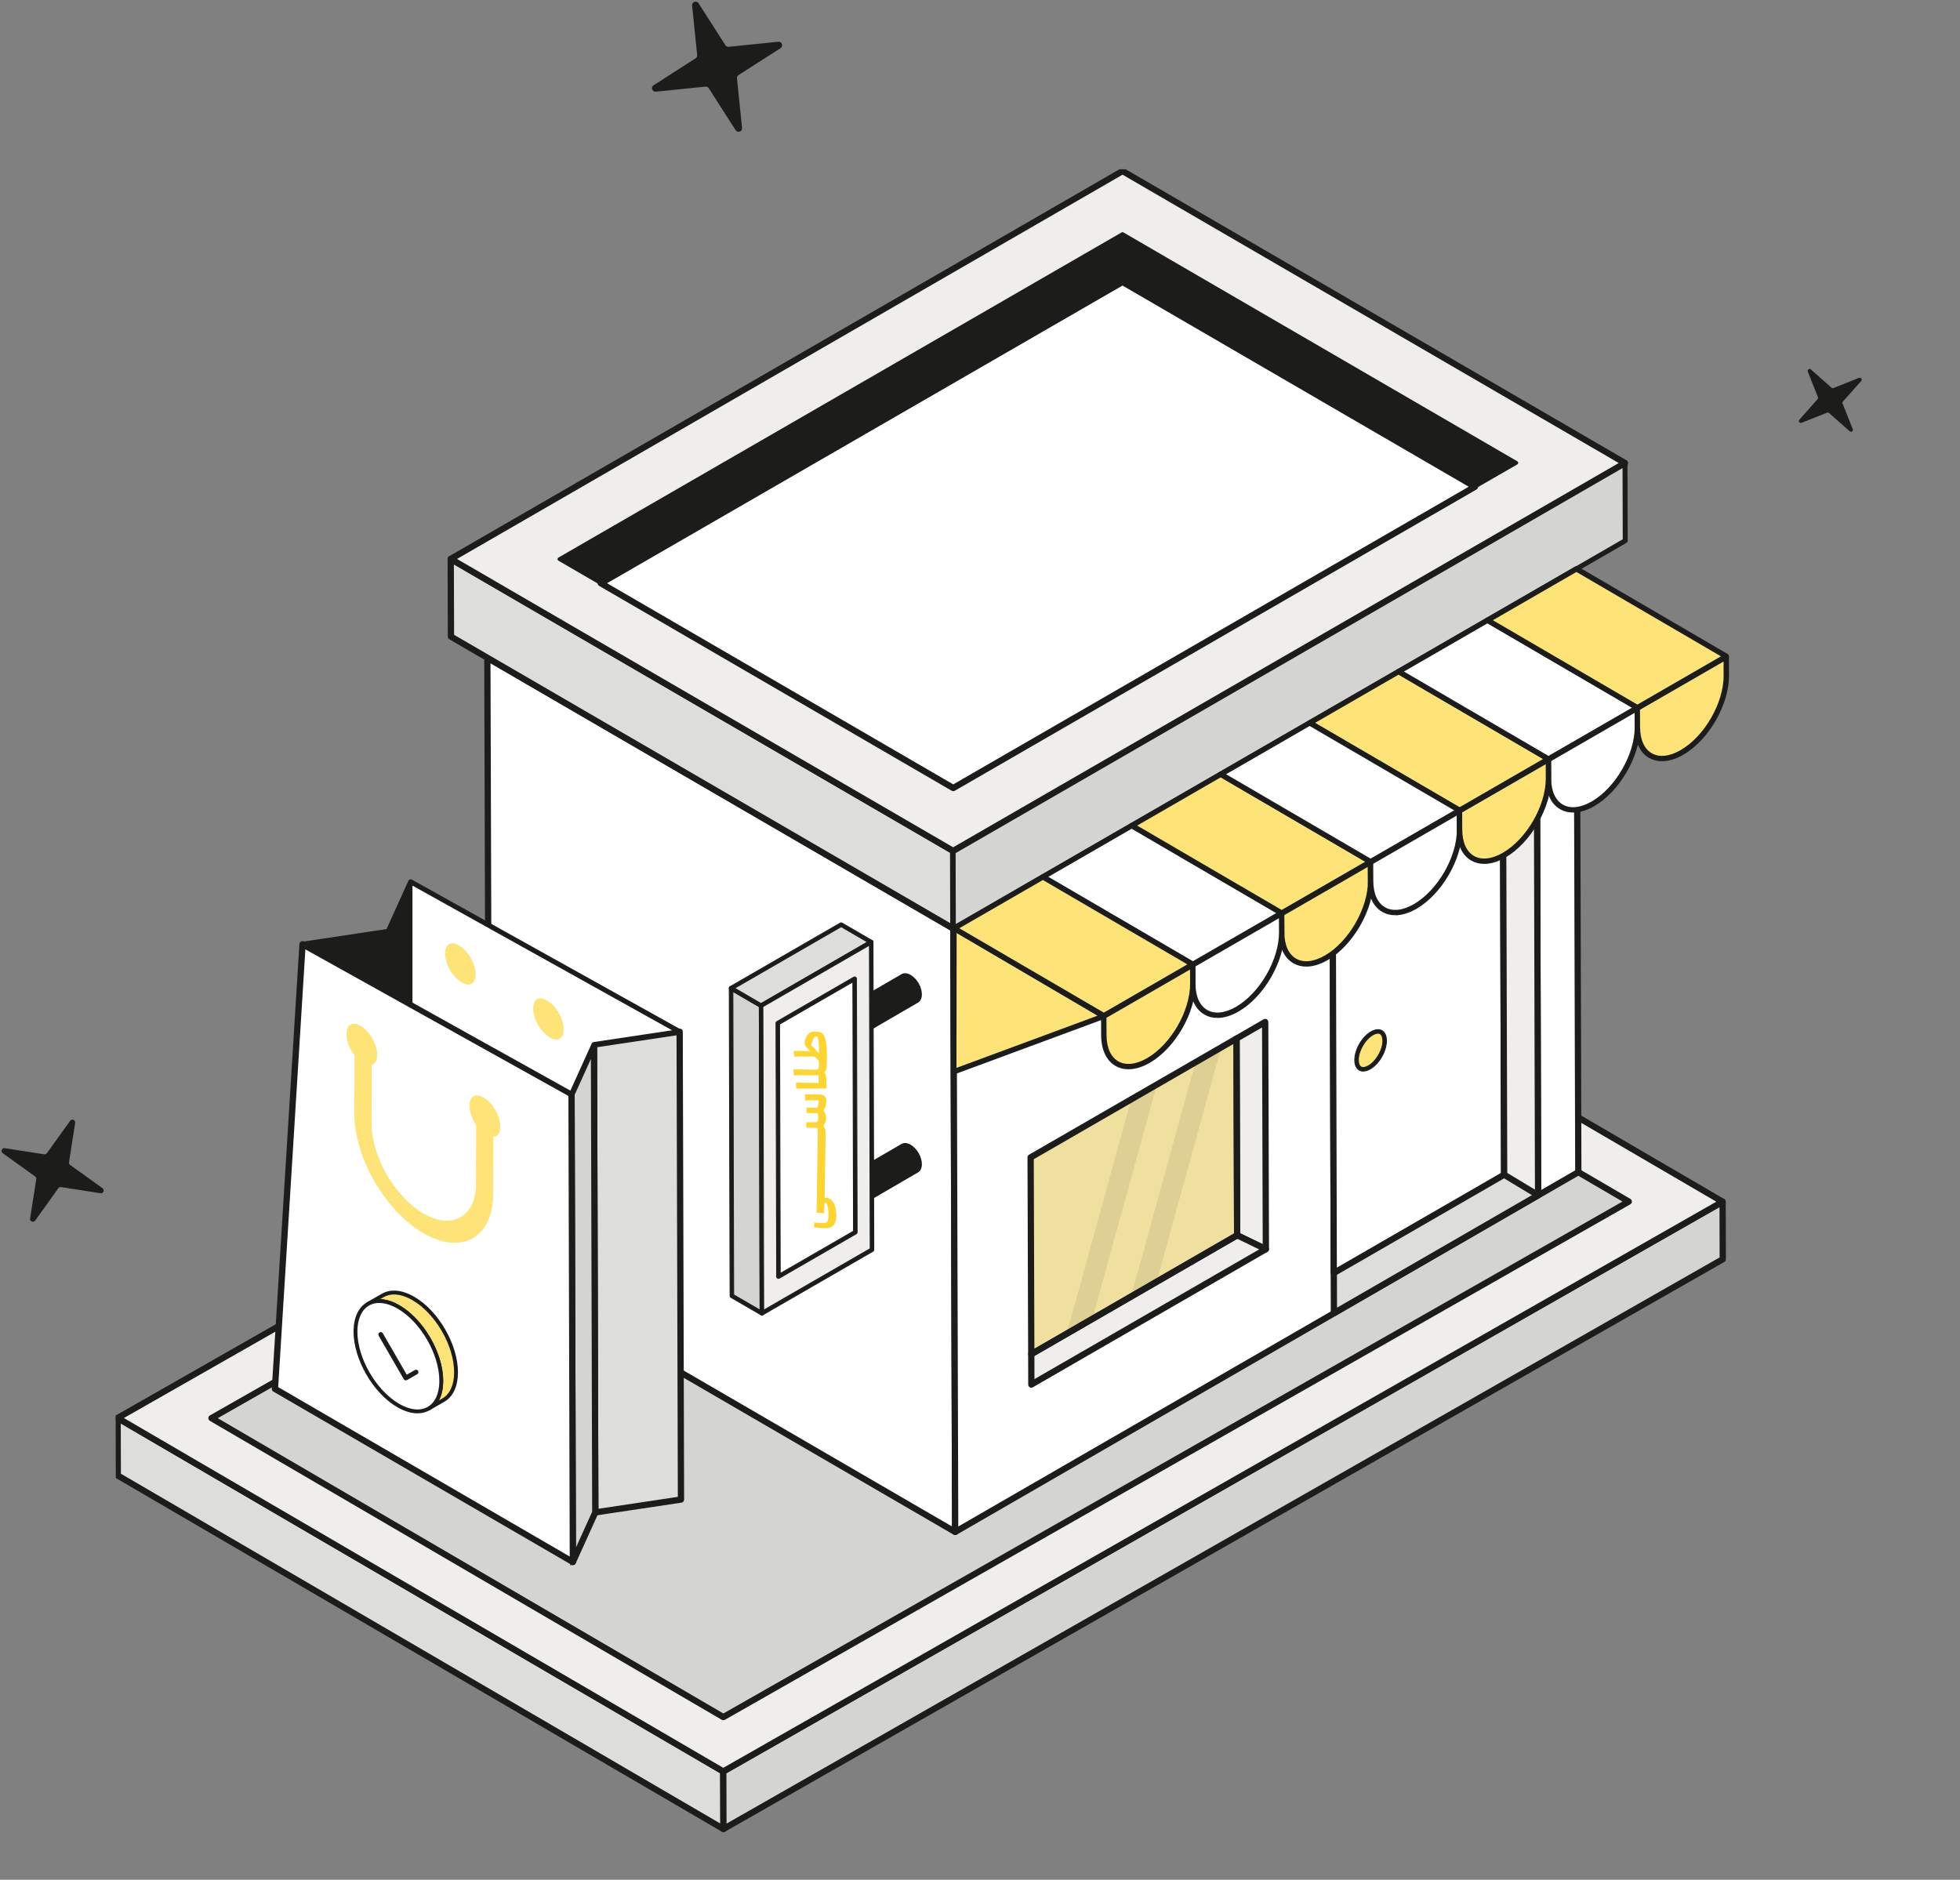 <svg width="440" height="422" viewBox="0 0 440 422" fill="none" xmlns="http://www.w3.org/2000/svg">
<rect x="0" y="0" width="440" height="422" fill="#808080" stroke="none"/>
<g clip-path="url(#clip0_8402_15773)">
<path d="M26.402 318.333L26.441 331.245L162.402 410.594L162.367 397.68L26.402 318.333Z" fill="#DDDDDB"/>
<path d="M162.402 410.996C162.331 410.996 162.261 410.977 162.199 410.941L26.237 331.594C26.115 331.522 26.036 331.391 26.036 331.247L26 318.333C26 318.189 26.077 318.055 26.201 317.981C26.328 317.909 26.481 317.909 26.606 317.981L162.568 397.327C162.69 397.399 162.769 397.531 162.769 397.675L162.805 410.589C162.805 410.732 162.728 410.866 162.604 410.941C162.541 410.977 162.472 410.996 162.402 410.996ZM26.843 331.012L161.998 409.887L161.964 397.909L26.809 319.037L26.843 331.015V331.012Z" fill="#1C1C1A" stroke="#1C1C1A" stroke-width="0.6" stroke-linejoin="round"/>
<path d="M162.367 397.679L162.403 410.593L386.745 282.693L386.707 269.779L162.367 397.679Z" fill="#D4D4D2"/>
<path d="M162.403 410.996C162.334 410.996 162.262 410.977 162.202 410.941C162.077 410.869 162.001 410.737 162.001 410.594L161.965 397.68C161.965 397.534 162.041 397.4 162.168 397.328L386.508 269.428C386.635 269.358 386.788 269.356 386.91 269.428C387.035 269.499 387.112 269.631 387.112 269.775L387.148 282.689C387.148 282.835 387.071 282.969 386.944 283.041L162.604 410.941C162.542 410.977 162.473 410.994 162.403 410.994V410.996ZM162.772 397.914L162.805 409.899L386.34 282.459L386.307 270.474L162.772 397.914Z" fill="#1C1C1A" stroke="#1C1C1A" stroke-width="0.6" stroke-linejoin="round"/>
<path d="M26.402 318.333L162.367 397.68L386.706 269.779L250.744 190.433L26.402 318.333Z" fill="#EFEEEC"/>
<path d="M162.367 398.082C162.295 398.082 162.225 398.063 162.163 398.027L26.201 318.681C26.077 318.609 26 318.475 26 318.331C26 318.188 26.079 318.053 26.204 317.982L250.543 190.084C250.67 190.012 250.821 190.014 250.948 190.084L386.91 269.43C387.034 269.502 387.111 269.636 387.111 269.78C387.111 269.923 387.032 270.058 386.907 270.129L162.568 398.03C162.505 398.066 162.436 398.082 162.367 398.082ZM27.212 318.336L162.371 397.213L385.901 269.775L250.744 190.898L27.212 318.336Z" fill="#1C1C1A" stroke="#1C1C1A" stroke-width="0.6" stroke-linejoin="round"/>
<path d="M47.473 318.362L250.727 202.638L365.636 269.751L162.382 385.475L47.473 318.362Z" fill="#D4D4D2"/>
<path d="M162.385 385.879C162.313 385.879 162.243 385.86 162.181 385.824L47.272 318.712C47.147 318.64 47.07 318.506 47.07 318.36C47.07 318.216 47.149 318.082 47.274 318.01L250.528 202.286C250.655 202.214 250.808 202.216 250.933 202.286L365.845 269.399C365.969 269.47 366.046 269.605 366.046 269.751C366.046 269.894 365.967 270.028 365.842 270.1L162.586 385.824C162.524 385.86 162.454 385.877 162.385 385.877V385.879ZM48.282 318.367L162.387 385.01L364.832 269.746L250.724 203.103L48.282 318.367Z" fill="#1C1C1A" stroke="#1C1C1A" stroke-width="0.6" stroke-linejoin="round"/>
<path d="M109.406 147.668L109.811 283.112L214.425 343.907L214.017 208.46L109.406 147.668Z" fill="white" stroke="#1C1C1A" stroke-width="0.6" stroke-linejoin="round"/>
<path d="M214.425 344.312C214.355 344.312 214.283 344.293 214.221 344.257L109.61 283.462C109.488 283.39 109.409 283.259 109.409 283.115L109.004 147.668C109.004 147.524 109.081 147.39 109.205 147.316C109.332 147.244 109.485 147.244 109.61 147.316L214.221 208.111C214.343 208.183 214.422 208.314 214.422 208.458L214.827 343.905C214.827 344.049 214.75 344.183 214.626 344.257C214.564 344.293 214.494 344.312 214.425 344.312ZM110.216 282.88L214.017 343.203L213.613 208.693L109.811 148.37L110.216 282.88Z" fill="#1C1C1A" stroke="#1C1C1A" stroke-width="0.6" stroke-linejoin="round"/>
<path d="M214.02 208.46L214.427 343.907L354.314 263.143L353.909 127.696L214.02 208.46Z" fill="white"/>
<path d="M214.424 344.312C214.355 344.312 214.285 344.295 214.223 344.259C214.099 344.187 214.022 344.053 214.022 343.909L213.617 208.463C213.617 208.319 213.694 208.185 213.818 208.111L353.706 127.346C353.832 127.275 353.983 127.275 354.11 127.346C354.235 127.418 354.311 127.552 354.311 127.696L354.719 263.143C354.719 263.287 354.642 263.421 354.517 263.495L214.628 344.259C214.566 344.295 214.496 344.314 214.427 344.314L214.424 344.312ZM214.422 208.695L214.827 343.21L353.911 262.911L353.507 128.395L214.424 208.695H214.422Z" fill="#1C1C1A" stroke="#1C1C1A" stroke-width="0.6" stroke-linejoin="round"/>
<path d="M109.406 147.668L214.017 208.46L353.907 127.696L249.293 66.901L109.406 147.668Z" fill="white"/>
<path d="M214.016 208.865C213.947 208.865 213.875 208.846 213.812 208.81L109.201 148.015C109.077 147.944 109 147.809 109 147.666C109 147.522 109.077 147.388 109.201 147.316L249.091 66.552C249.218 66.48 249.371 66.48 249.495 66.552L354.107 127.347C354.231 127.418 354.308 127.553 354.308 127.696C354.308 127.84 354.231 127.974 354.107 128.046L214.22 208.81C214.157 208.846 214.088 208.865 214.018 208.865H214.016ZM110.212 147.668L214.018 207.996L353.101 127.696L249.294 67.369L110.212 147.668Z" fill="#1C1C1A"/>
<path d="M101.188 125.481L101.235 142.917L214.026 208.461L213.975 191.027L101.188 125.481Z" fill="white"/>
<path d="M214.022 208.865C213.952 208.865 213.88 208.846 213.818 208.81L101.03 143.264C100.908 143.192 100.829 143.06 100.829 142.916L100.781 125.481C100.781 125.337 100.858 125.203 100.982 125.129C101.109 125.057 101.263 125.057 101.387 125.129L214.175 190.675C214.297 190.747 214.376 190.879 214.376 191.022L214.424 208.455C214.424 208.599 214.347 208.733 214.223 208.807C214.161 208.843 214.091 208.863 214.022 208.863V208.865ZM101.639 142.684L213.617 207.758L213.569 191.259L101.591 126.185L101.639 142.684Z" fill="#1C1C1A"/>
<path d="M101.188 125.481L101.235 142.917L214.026 208.461L213.975 191.027L101.188 125.481Z" fill="#DDDDDB"/>
<path d="M214.022 208.865C213.952 208.865 213.88 208.846 213.818 208.81L101.03 143.264C100.908 143.192 100.829 143.06 100.829 142.916L100.781 125.481C100.781 125.337 100.858 125.203 100.982 125.129C101.109 125.057 101.263 125.057 101.387 125.129L214.175 190.675C214.297 190.747 214.376 190.879 214.376 191.022L214.424 208.455C214.424 208.599 214.347 208.733 214.223 208.807C214.161 208.843 214.091 208.863 214.022 208.863V208.865ZM101.639 142.684L213.617 207.758L213.569 191.259L101.591 126.185L101.639 142.684Z" fill="#1C1C1A" stroke="#1C1C1A" stroke-width="0.6"/>
<path d="M213.973 191.027L214.023 208.46L364.843 121.385L364.795 103.95L213.973 191.027Z" fill="white"/>
<path d="M214.021 208.865C213.951 208.865 213.882 208.848 213.819 208.812C213.695 208.74 213.618 208.606 213.618 208.462L213.57 191.029C213.57 190.886 213.647 190.751 213.771 190.677L364.594 103.6C364.721 103.528 364.872 103.528 364.999 103.6C365.124 103.672 365.2 103.806 365.2 103.949L365.25 121.385C365.25 121.529 365.174 121.663 365.049 121.737L214.227 208.815C214.164 208.85 214.095 208.87 214.025 208.87L214.021 208.865ZM214.375 191.259L214.423 207.763L364.441 121.153L364.393 104.649L214.377 191.259H214.375Z" fill="#1C1C1A"/>
<path d="M213.973 191.027L214.023 208.46L364.843 121.385L364.795 103.95L213.973 191.027Z" fill="#D4D4D2"/>
<path d="M214.021 208.865C213.951 208.865 213.882 208.848 213.819 208.812C213.695 208.74 213.618 208.606 213.618 208.462L213.57 191.029C213.57 190.886 213.647 190.751 213.771 190.677L364.594 103.6C364.721 103.528 364.872 103.528 364.999 103.6C365.124 103.672 365.2 103.806 365.2 103.949L365.25 121.385C365.25 121.529 365.174 121.663 365.049 121.737L214.227 208.815C214.164 208.85 214.095 208.87 214.025 208.87L214.021 208.865ZM214.375 191.259L214.423 207.763L364.441 121.153L364.393 104.649L214.377 191.259H214.375Z" fill="#1C1C1A" stroke="#1C1C1A" stroke-width="0.3"/>
<path d="M101.188 125.481L213.975 191.027L364.798 103.95L252.008 38.406L101.188 125.481Z" fill="#EFEEEC"/>
<path d="M213.974 191.432C213.904 191.432 213.832 191.412 213.77 191.377L100.982 125.83C100.858 125.758 100.781 125.624 100.781 125.481C100.781 125.337 100.858 125.203 100.982 125.131L251.805 38.056C251.932 37.984 252.085 37.984 252.21 38.056L364.998 103.602C365.122 103.674 365.199 103.808 365.199 103.952C365.199 104.096 365.122 104.23 364.998 104.302L214.175 191.379C214.113 191.415 214.043 191.434 213.974 191.434V191.432ZM101.991 125.483L213.974 190.56L363.989 103.947L252.006 38.87L101.991 125.483Z" fill="#1C1C1A" stroke="#1C1C1A" stroke-width="0.6" stroke-linejoin="round"/>
<path d="M340.419 103.909L331.116 109.269L213.994 176.904L134.872 130.927L125.57 125.522L251.995 52.524L340.419 103.909Z" fill="#1C1C1A"/>
<path d="M213.992 177.308C213.923 177.308 213.851 177.289 213.789 177.253L125.365 125.871C125.241 125.799 125.164 125.665 125.164 125.521C125.164 125.378 125.241 125.244 125.365 125.172L251.793 52.175C251.919 52.103 252.073 52.103 252.197 52.175L340.621 103.557C340.745 103.629 340.822 103.763 340.822 103.906C340.822 104.05 340.745 104.184 340.621 104.256L331.318 109.619L214.196 177.253C214.134 177.289 214.064 177.308 213.995 177.308H213.992ZM126.374 125.524L213.99 176.439L339.61 103.909L251.994 52.991L126.374 125.524Z" fill="#1C1C1A"/>
<path d="M331.115 109.269L213.992 176.904L134.871 130.927L251.994 63.294L331.115 109.269Z" fill="white"/>
<path d="M213.995 177.309C213.925 177.309 213.853 177.289 213.791 177.254L134.67 131.277C134.545 131.205 134.469 131.071 134.469 130.927C134.469 130.783 134.545 130.649 134.67 130.577L251.795 62.945C251.922 62.873 252.075 62.873 252.2 62.945L331.321 108.922C331.446 108.994 331.522 109.128 331.522 109.271C331.522 109.415 331.446 109.549 331.321 109.621L214.198 177.256C214.136 177.292 214.067 177.311 213.997 177.311L213.995 177.309ZM135.678 130.929L213.995 176.437L272.152 142.852L330.31 109.267L251.996 63.759L135.678 130.929Z" fill="#1C1C1A" stroke="#1C1C1A" stroke-width="0.6" stroke-linejoin="round"/>
<path d="M345.285 268.311L299.447 294.783L299.419 285.788L299.189 202.832L299.172 199.12L345.027 172.65L345.285 268.311Z" fill="#DDDDDB"/>
<path d="M299.447 295.188C299.378 295.188 299.308 295.171 299.246 295.135C299.122 295.063 299.045 294.932 299.045 294.786L298.77 199.122C298.77 198.978 298.846 198.844 298.971 198.77L344.823 172.3C344.95 172.229 345.101 172.229 345.228 172.3C345.352 172.372 345.429 172.504 345.429 172.65L345.688 268.314C345.688 268.457 345.611 268.591 345.486 268.666L299.648 295.138C299.586 295.174 299.517 295.193 299.447 295.193V295.188ZM299.579 199.352L299.591 202.83L299.85 294.084L344.88 268.079L344.624 173.347L299.579 199.352Z" fill="#1C1C1A" stroke="#1C1C1A" stroke-width="0.6" stroke-linejoin="round"/>
<path d="M337.663 263.715L299.417 285.788L299.188 202.832L337.419 180.76L337.663 263.715Z" fill="white"/>
<path d="M299.417 286.19C299.348 286.19 299.279 286.173 299.216 286.135C299.092 286.063 299.015 285.932 299.015 285.785L298.785 202.83C298.785 202.686 298.862 202.552 298.986 202.478L337.218 180.405C337.345 180.334 337.496 180.334 337.622 180.405C337.747 180.477 337.824 180.611 337.824 180.755L338.068 263.711C338.068 263.854 337.991 263.989 337.867 264.063L299.621 286.135C299.559 286.171 299.489 286.19 299.42 286.19H299.417ZM299.59 203.065L299.817 285.089L337.258 263.483L337.017 181.459L299.59 203.065Z" fill="#1C1C1A" stroke="#1C1C1A" stroke-width="0.6" stroke-linejoin="round"/>
<path d="M247.777 228.142L214.113 240.596L214.152 208.383L247.777 228.142Z" fill="#FDE378"/>
<path d="M214.109 241.001C214.028 241.001 213.947 240.977 213.879 240.929C213.772 240.853 213.707 240.73 213.707 240.599L213.748 208.386C213.748 208.242 213.824 208.108 213.951 208.036C214.076 207.964 214.232 207.964 214.356 208.036L247.979 227.795C248.114 227.874 248.19 228.023 248.176 228.178C248.161 228.334 248.061 228.468 247.915 228.521L214.251 240.975C214.205 240.992 214.157 241.001 214.109 241.001ZM214.555 209.09L214.517 240.017L246.839 228.059L214.557 209.09H214.555Z" fill="#1C1C1A" stroke="#1C1C1A" stroke-width="0.4"/>
<path d="M345.024 172.65L337.418 180.76L337.662 263.715L345.283 268.311L345.024 172.65Z" fill="#EFEEEC"/>
<path d="M345.286 268.716C345.214 268.716 345.139 268.697 345.077 268.659L337.456 264.06C337.334 263.989 337.26 263.857 337.26 263.716L337.016 180.76C337.016 180.657 337.054 180.559 337.123 180.482L344.73 172.373C344.847 172.253 345.02 172.215 345.173 172.274C345.326 172.334 345.429 172.483 345.429 172.648L345.688 268.312C345.688 268.458 345.611 268.592 345.482 268.664C345.42 268.7 345.35 268.716 345.283 268.716H345.286ZM338.069 263.488L344.881 267.598L344.627 173.668L337.825 180.92L338.069 263.488Z" fill="#1C1C1A" stroke="#1C1C1A" stroke-width="0.6" stroke-linejoin="round"/>
<path d="M294.008 162.28L327.655 181.924L347.62 170.397L313.975 150.753L294.008 162.28Z" fill="#FDE378"/>
<path d="M327.655 182.326C327.583 182.326 327.514 182.307 327.452 182.271L293.807 162.629C293.682 162.558 293.605 162.424 293.605 162.28C293.605 162.136 293.682 162.002 293.807 161.93L313.771 150.403C313.898 150.331 314.052 150.331 314.176 150.403L347.821 170.044C347.946 170.116 348.022 170.25 348.022 170.394C348.022 170.538 347.946 170.672 347.821 170.744L327.856 182.271C327.794 182.307 327.725 182.326 327.655 182.326ZM294.813 162.282L327.655 181.457L346.813 170.394L313.97 151.22L304.391 156.751L294.813 162.282Z" fill="#1C1C1A" stroke="#1C1C1A" stroke-width="0.4"/>
<path d="M234.121 196.856L267.766 216.5L287.724 204.978L254.079 185.334L234.121 196.856Z" fill="white"/>
<path d="M267.765 216.903C267.693 216.903 267.623 216.884 267.561 216.848L233.916 197.206C233.791 197.134 233.715 197 233.715 196.857C233.715 196.713 233.791 196.579 233.916 196.507L253.874 184.985C254.001 184.913 254.154 184.913 254.278 184.985L287.923 204.626C288.048 204.698 288.124 204.832 288.124 204.976C288.124 205.119 288.048 205.253 287.923 205.325L267.966 216.848C267.903 216.884 267.834 216.903 267.765 216.903ZM234.922 196.859L267.765 216.033L286.917 204.976L254.075 185.801L234.922 196.859Z" fill="#1C1C1A" stroke="#1C1C1A" stroke-width="0.4"/>
<path d="M214.152 208.384L247.8 228.027L267.764 216.5L234.119 196.856L214.152 208.384Z" fill="#FDE378"/>
<path d="M247.8 228.43C247.728 228.43 247.658 228.411 247.596 228.375L213.951 208.733C213.827 208.662 213.75 208.528 213.75 208.384C213.75 208.24 213.827 208.106 213.951 208.034L233.916 196.507C234.043 196.435 234.196 196.435 234.321 196.507L267.966 216.148C268.09 216.22 268.167 216.354 268.167 216.498C268.167 216.642 268.09 216.776 267.966 216.848L248.001 228.375C247.939 228.411 247.869 228.43 247.8 228.43ZM214.957 208.386L247.8 227.561L266.957 216.498L234.115 197.324L214.957 208.386Z" fill="#1C1C1A" stroke="#1C1C1A" stroke-width="0.4"/>
<path d="M254.078 185.334L287.723 204.978L307.688 193.451L274.043 173.807L254.078 185.334Z" fill="#FDE378"/>
<path d="M287.726 205.38C287.654 205.38 287.584 205.361 287.522 205.325L253.877 185.684C253.752 185.612 253.676 185.478 253.676 185.334C253.676 185.19 253.752 185.056 253.877 184.984L273.842 173.457C273.969 173.385 274.122 173.385 274.246 173.457L307.891 193.099C308.016 193.17 308.093 193.305 308.093 193.448C308.093 193.592 308.016 193.726 307.891 193.798L287.927 205.325C287.864 205.361 287.795 205.38 287.726 205.38ZM254.885 185.336L287.728 204.511L306.886 193.448L274.043 174.274L254.885 185.336Z" fill="#1C1C1A" stroke="#1C1C1A" stroke-width="0.4"/>
<path d="M274.043 173.807L307.688 193.451L327.655 181.924L294.008 162.28L274.043 173.807Z" fill="white"/>
<path d="M307.686 193.853C307.615 193.853 307.545 193.834 307.483 193.798L273.838 174.157C273.713 174.085 273.637 173.951 273.637 173.807C273.637 173.663 273.713 173.529 273.838 173.457L293.805 161.93C293.932 161.859 294.085 161.859 294.21 161.93L327.855 181.572C327.979 181.644 328.056 181.778 328.056 181.921C328.056 182.065 327.979 182.199 327.855 182.271L307.888 193.798C307.825 193.834 307.756 193.853 307.686 193.853ZM274.846 173.81L307.689 192.984L326.849 181.921L294.006 162.747L274.846 173.81Z" fill="#1C1C1A" stroke="#1C1C1A" stroke-width="0.4"/>
<path d="M313.977 150.753L347.622 170.397L367.579 158.874L333.934 139.23L313.977 150.753Z" fill="white"/>
<path d="M347.62 170.799C347.548 170.799 347.479 170.78 347.416 170.744L313.772 151.103C313.647 151.031 313.57 150.897 313.57 150.753C313.57 150.609 313.647 150.475 313.772 150.403L333.729 138.881C333.856 138.809 334.009 138.809 334.134 138.881L367.779 158.522C367.903 158.594 367.98 158.728 367.98 158.872C367.98 159.016 367.903 159.15 367.779 159.222L347.821 170.744C347.759 170.78 347.689 170.799 347.62 170.799ZM314.777 150.755L347.62 169.93L366.773 158.872L333.93 139.698L314.777 150.755Z" fill="#1C1C1A" stroke="#1C1C1A" stroke-width="0.4"/>
<path d="M333.934 139.231L367.579 158.875L387.543 147.347L353.898 127.704L333.934 139.231Z" fill="#FDE378"/>
<path d="M367.577 159.277C367.505 159.277 367.436 159.257 367.373 159.222L333.729 139.58C333.604 139.508 333.527 139.374 333.527 139.231C333.527 139.087 333.604 138.953 333.729 138.881L353.693 127.354C353.82 127.282 353.973 127.282 354.098 127.354L387.743 146.995C387.867 147.067 387.944 147.201 387.944 147.345C387.944 147.488 387.867 147.623 387.743 147.694L367.778 159.222C367.716 159.257 367.646 159.277 367.577 159.277ZM334.737 139.233L367.579 158.407L386.737 147.345L353.894 128.17L334.737 139.233Z" fill="#1C1C1A" stroke="#1C1C1A" stroke-width="0.4"/>
<path d="M307.666 193.566L307.688 197.784C307.707 204.121 303.252 211.835 297.737 215.018C292.221 218.201 287.74 215.648 287.721 209.311L287.699 205.093L307.664 193.566H307.666Z" fill="#FDE378"/>
<path d="M293.256 216.797C292.233 216.797 291.287 216.558 290.449 216.076C288.439 214.919 287.328 212.517 287.318 209.313L287.297 205.095C287.297 204.951 287.374 204.815 287.498 204.743L307.465 193.216C307.592 193.144 307.745 193.144 307.868 193.216C307.994 193.288 308.071 193.42 308.071 193.563L308.093 197.781C308.112 204.235 303.559 212.125 297.94 215.367C296.297 216.316 294.702 216.795 293.258 216.795L293.256 216.797ZM288.106 205.325L288.128 209.31C288.135 212.216 289.105 214.369 290.853 215.377C292.616 216.39 294.987 216.141 297.535 214.67C302.929 211.557 307.302 203.982 307.286 197.788L307.269 194.265L288.109 205.328L288.106 205.325Z" fill="#1C1C1A" stroke="#1C1C1A" stroke-width="0.4"/>
<path d="M287.7 205.093L287.721 209.31C287.74 215.648 283.286 223.362 277.77 226.545C272.264 229.725 267.781 227.17 267.764 220.833L267.742 216.615L287.7 205.093Z" fill="white"/>
<path d="M273.301 228.322C272.278 228.322 271.332 228.083 270.494 227.601C268.482 226.444 267.371 224.042 267.361 220.835L267.34 216.618C267.34 216.472 267.416 216.338 267.541 216.266L287.499 204.743C287.625 204.671 287.779 204.671 287.901 204.743C288.028 204.815 288.104 204.947 288.104 205.091L288.126 209.308C288.143 215.763 283.59 223.652 277.974 226.895C276.333 227.841 274.743 228.32 273.299 228.32L273.301 228.322ZM268.152 216.848L268.171 220.833C268.18 223.738 269.148 225.894 270.899 226.902C272.662 227.915 275.028 227.666 277.571 226.198C282.965 223.084 287.338 215.511 287.321 209.315L287.302 205.792L268.152 216.85V216.848Z" fill="#1C1C1A" stroke="#1C1C1A" stroke-width="0.4"/>
<path d="M267.744 216.616L267.766 220.833C267.785 227.17 263.323 234.89 257.815 238.068C252.299 241.253 247.818 238.698 247.799 232.36L247.777 228.143L267.742 216.616H267.744Z" fill="#FDE378"/>
<path d="M253.334 239.847C252.313 239.847 251.365 239.607 250.527 239.126C248.515 237.969 247.406 235.567 247.397 232.363L247.375 228.145C247.375 228.001 247.452 227.865 247.576 227.793L267.543 216.266C267.67 216.194 267.824 216.194 267.946 216.266C268.073 216.338 268.149 216.469 268.149 216.613L268.171 220.831C268.19 227.285 263.637 235.174 258.021 238.417C256.375 239.366 254.783 239.845 253.336 239.845L253.334 239.847ZM248.185 228.375L248.206 232.36C248.213 235.265 249.183 237.418 250.932 238.427C252.694 239.442 255.068 239.191 257.616 237.72C263.01 234.607 267.383 227.031 267.364 220.835L267.347 217.312L248.187 228.375H248.185Z" fill="#1C1C1A" stroke="#1C1C1A" stroke-width="0.4"/>
<path d="M327.635 182.039L327.657 186.256C327.676 192.593 323.221 200.308 317.705 203.491C312.19 206.674 307.709 204.12 307.69 197.783L307.668 193.566L327.633 182.039H327.635Z" fill="white"/>
<path d="M313.223 205.27C312.2 205.27 311.254 205.031 310.416 204.549C308.404 203.393 307.293 200.99 307.283 197.786L307.262 193.568C307.262 193.422 307.338 193.288 307.463 193.216L327.428 181.689C327.555 181.617 327.708 181.617 327.83 181.689C327.957 181.761 328.034 181.893 328.034 182.036L328.055 186.254C328.072 192.709 323.519 200.598 317.903 203.84C316.257 204.789 314.665 205.268 313.22 205.268L313.223 205.27ZM308.074 193.798L308.093 197.784C308.1 200.689 309.07 202.844 310.821 203.85C312.583 204.866 314.957 204.614 317.503 203.144C322.896 200.03 327.27 192.457 327.253 186.261L327.234 182.738L308.076 193.801L308.074 193.798Z" fill="#1C1C1A" stroke="#1C1C1A" stroke-width="0.4"/>
<path d="M367.557 158.989L367.579 163.207C367.598 169.544 363.143 177.258 357.627 180.441C352.121 183.622 347.631 181.071 347.611 174.734L347.59 170.516L367.555 158.989H367.557Z" fill="white"/>
<path d="M353.151 182.218C352.128 182.218 351.18 181.979 350.339 181.495C348.33 180.338 347.219 177.936 347.209 174.734L347.188 170.516C347.188 170.37 347.264 170.236 347.389 170.164L367.353 158.637C367.48 158.565 367.634 158.565 367.756 158.637C367.883 158.709 367.959 158.84 367.959 158.984L367.981 163.202C367.998 169.656 363.445 177.545 357.828 180.788C356.186 181.737 354.593 182.216 353.149 182.216L353.151 182.218ZM347.997 170.748L348.016 174.734C348.023 177.636 348.993 179.79 350.744 180.798C352.504 181.813 354.88 181.564 357.426 180.094C362.82 176.98 367.193 169.407 367.176 163.211L367.157 159.688L347.999 170.751L347.997 170.748Z" fill="#1C1C1A" stroke="#1C1C1A" stroke-width="0.4"/>
<path d="M347.594 170.517L347.616 174.734C347.635 181.071 343.18 188.786 337.674 191.964C332.158 195.147 327.677 192.594 327.658 186.257L327.637 182.039L347.594 170.517Z" fill="#FDE378"/>
<path d="M333.189 193.743C332.169 193.743 331.221 193.504 330.382 193.022C328.37 191.865 327.262 189.463 327.252 186.259L327.23 182.041C327.23 181.897 327.307 181.761 327.432 181.689L347.389 170.167C347.516 170.095 347.669 170.095 347.792 170.167C347.918 170.239 347.995 170.37 347.995 170.514L348.017 174.732C348.033 181.186 343.483 189.073 337.874 192.313C336.228 193.262 334.636 193.741 333.189 193.741V193.743ZM328.04 182.271L328.062 186.256C328.069 189.161 329.039 191.315 330.787 192.323C332.552 193.338 334.923 193.087 337.471 191.616C342.86 188.505 347.229 180.935 347.212 174.736L347.195 171.213L328.042 182.271H328.04Z" fill="#1C1C1A" stroke="#1C1C1A" stroke-width="0.4"/>
<path d="M387.522 147.462L387.543 151.68C387.56 158.017 383.108 165.731 377.592 168.914C372.076 172.099 367.595 169.544 367.576 163.207L367.555 158.989L387.519 147.462H387.522Z" fill="#FDE378"/>
<path d="M373.107 170.694C372.087 170.694 371.138 170.454 370.3 169.973C368.288 168.816 367.18 166.414 367.17 163.209L367.148 158.992C367.148 158.848 367.225 158.711 367.35 158.64L387.317 147.112C387.444 147.041 387.597 147.041 387.719 147.112C387.846 147.184 387.923 147.316 387.923 147.46L387.944 151.677C387.963 158.132 383.41 166.021 377.794 169.264C376.149 170.212 374.556 170.691 373.11 170.691L373.107 170.694ZM367.958 159.222L367.979 163.207C367.987 166.112 368.957 168.265 370.705 169.273C372.47 170.289 374.841 170.037 377.389 168.567C382.783 165.453 387.156 157.878 387.137 151.685L387.12 148.161L367.96 159.224L367.958 159.222Z" fill="#1C1C1A" stroke="#1C1C1A" stroke-width="0.4"/>
<path d="M309.827 237.05C310.48 235.917 310.842 234.712 310.842 233.661C310.842 232.715 310.555 232.027 310.033 231.723C309.518 231.424 308.79 231.515 307.982 231.977C307.072 232.499 306.21 233.414 305.552 234.552C304.893 235.692 304.529 236.903 304.531 237.962C304.531 238.896 304.816 239.579 305.336 239.878C305.853 240.177 306.584 240.089 307.391 239.627C308.306 239.102 309.17 238.187 309.827 237.047V237.05Z" fill="#FDE378"/>
<path d="M306.026 240.457C305.7 240.457 305.398 240.381 305.137 240.23C304.488 239.854 304.129 239.049 304.129 237.964C304.129 236.879 304.51 235.552 305.204 234.35C305.894 233.152 306.811 232.185 307.784 231.627C308.72 231.09 309.592 231.002 310.236 231.375C310.89 231.754 311.247 232.566 311.247 233.663C311.247 234.76 310.866 236.06 310.176 237.253C309.487 238.45 308.567 239.42 307.592 239.978C307.036 240.297 306.505 240.457 306.026 240.457ZM309.348 231.955C309.015 231.955 308.612 232.082 308.184 232.326C307.336 232.815 306.524 233.675 305.904 234.752C305.278 235.833 304.936 236.973 304.936 237.962C304.936 238.735 305.156 239.308 305.54 239.53C305.923 239.753 306.521 239.66 307.192 239.277C308.045 238.786 308.857 237.923 309.477 236.848C310.097 235.775 310.44 234.642 310.44 233.66C310.44 232.875 310.217 232.297 309.831 232.072C309.695 231.993 309.534 231.955 309.348 231.955Z" fill="#1C1C1A" stroke="#1C1C1A" stroke-width="0.2"/>
<path d="M284.172 280.425L231.52 310.82L231.506 304.009L231.367 259.835L277.588 233.15L284.019 229.44L284.172 280.425Z" fill="#DDDDDB"/>
<path d="M231.522 311.225C231.453 311.225 231.383 311.206 231.321 311.17C231.196 311.098 231.12 310.966 231.12 310.82L230.969 259.836C230.969 259.692 231.045 259.558 231.17 259.484L283.819 229.089C283.946 229.017 284.097 229.017 284.224 229.089C284.349 229.16 284.425 229.295 284.425 229.438L284.578 280.423C284.578 280.567 284.502 280.701 284.377 280.775L231.726 311.17C231.663 311.206 231.594 311.225 231.524 311.225H231.522ZM231.773 260.068L231.924 310.123L283.769 280.193L283.618 230.138L231.773 260.068Z" fill="#1C1C1A"/>
<g opacity="0.59">
<path d="M277.733 277.307L259.675 287.74L253.893 291.083L245.235 296.074L239.454 299.418L231.507 304.004L231.363 259.831L253.941 246.797L259.722 243.47L268.364 238.479L274.145 235.136L277.587 233.15L277.733 277.307Z" fill="#FDE378"/>
<path d="M231.509 304.409C231.44 304.409 231.37 304.392 231.308 304.356C231.184 304.284 231.107 304.152 231.107 304.006L230.961 259.833C230.961 259.689 231.038 259.555 231.162 259.481L277.386 232.8C277.513 232.729 277.663 232.729 277.79 232.8C277.915 232.872 277.992 233.004 277.992 233.15L278.138 277.307C278.138 277.45 278.061 277.585 277.936 277.659L231.713 304.356C231.651 304.392 231.581 304.411 231.512 304.411L231.509 304.409ZM231.766 260.065L231.912 303.307L277.331 277.074L277.184 233.849L231.766 260.065Z" fill="#FDE378"/>
</g>
<path d="M284.174 280.425L277.726 277.309L277.59 233.15L284.02 229.44L284.174 280.425Z" fill="#EFEEEC" stroke="#1C1C1A" stroke-width="0.6"/>
<path d="M284.174 280.83C284.114 280.83 284.054 280.816 283.999 280.789L277.552 277.674C277.41 277.606 277.324 277.465 277.324 277.312L277.188 233.153C277.188 233.009 277.264 232.875 277.389 232.801L283.819 229.089C283.946 229.017 284.097 229.017 284.224 229.089C284.349 229.16 284.425 229.295 284.425 229.438L284.578 280.423C284.578 280.562 284.507 280.691 284.389 280.765C284.325 280.806 284.25 280.828 284.174 280.828V280.83ZM278.129 277.056L283.767 279.781L283.616 230.138L277.992 233.383L278.129 277.056Z" fill="#1C1C1A" stroke="#1C1C1A" stroke-width="0.6" stroke-linejoin="round"/>
<path d="M206.552 223.24C206.552 223.982 206.29 224.504 205.869 224.737L192.744 232.367C193.166 232.135 193.427 231.61 193.427 230.87C193.427 229.388 192.38 227.584 191.101 226.844C190.448 226.466 189.851 226.423 189.43 226.684L202.569 219.053C202.99 218.792 203.587 218.835 204.226 219.214C205.519 219.954 206.566 221.757 206.552 223.24Z" fill="#1C1C1A"/>
<path d="M192.744 232.772C192.603 232.772 192.467 232.698 192.392 232.566C192.285 232.375 192.349 232.13 192.541 232.018L192.579 231.996C192.862 231.821 193.022 231.414 193.022 230.87C193.022 229.544 192.05 227.86 190.9 227.194C190.421 226.916 189.981 226.849 189.681 227.005L189.633 227.034C189.442 227.144 189.2 227.082 189.085 226.892C188.972 226.703 189.03 226.459 189.217 226.342C189.238 226.327 189.262 226.315 189.286 226.301L202.365 218.704C202.918 218.361 203.675 218.416 204.432 218.867C205.859 219.683 206.971 221.607 206.956 223.242C206.956 224.105 206.631 224.778 206.065 225.091L192.996 232.691C192.977 232.703 192.958 232.712 192.938 232.722C192.876 232.755 192.811 232.772 192.744 232.772ZM190.903 226.298C191.034 226.354 191.171 226.418 191.305 226.497C192.72 227.319 193.832 229.239 193.832 230.873C193.832 231.017 193.822 231.155 193.805 231.287L205.668 224.392C205.977 224.222 206.152 223.805 206.152 223.245V223.24C206.164 221.916 205.194 220.234 204.03 219.568C203.536 219.276 203.086 219.214 202.787 219.401L190.905 226.301L190.903 226.298Z" fill="#1C1C1A"/>
<path d="M191.1 226.842C189.806 226.095 188.755 226.693 188.75 228.173C188.745 229.661 189.789 231.469 191.085 232.216C192.371 232.959 193.423 232.36 193.427 230.873C193.432 229.395 192.386 227.584 191.1 226.842Z" fill="white"/>
<path d="M192.129 232.94C191.739 232.94 191.315 232.815 190.884 232.566C189.457 231.742 188.343 229.812 188.348 228.171C188.35 227.309 188.666 226.655 189.236 226.327C189.811 225.996 190.544 226.054 191.303 226.492C192.723 227.314 193.835 229.237 193.832 230.873C193.83 231.74 193.514 232.398 192.941 232.729C192.697 232.87 192.422 232.94 192.132 232.94H192.129ZM190.048 226.926C189.895 226.926 189.756 226.959 189.639 227.026C189.327 227.206 189.155 227.613 189.155 228.173C189.15 229.505 190.127 231.196 191.286 231.867C191.78 232.152 192.223 232.209 192.537 232.029C192.848 231.85 193.02 231.44 193.023 230.873C193.025 229.546 192.053 227.86 190.898 227.194C190.592 227.017 190.3 226.928 190.046 226.928L190.048 226.926Z" fill="#1C1C1A"/>
<path d="M206.552 261.366C206.552 262.106 206.29 262.616 205.869 262.863L192.744 270.493C193.166 270.246 193.427 269.736 193.427 268.996C193.427 267.514 192.38 265.696 191.101 264.956C190.448 264.592 189.851 264.549 189.43 264.795L202.569 257.165C202.99 256.918 203.587 256.961 204.226 257.325C205.519 258.082 206.566 259.883 206.552 261.366Z" fill="#1C1C1A"/>
<path d="M192.742 270.896C192.603 270.896 192.467 270.824 192.392 270.695C192.28 270.503 192.345 270.254 192.539 270.141C192.85 269.959 193.022 269.552 193.022 268.994C193.022 267.66 192.05 265.969 190.9 265.301C190.4 265.023 189.938 264.966 189.633 265.14C189.439 265.251 189.193 265.188 189.083 264.997C188.97 264.805 189.035 264.559 189.229 264.446C189.229 264.446 189.233 264.444 189.236 264.441L202.368 256.815C202.926 256.49 203.675 256.545 204.427 256.974C205.862 257.812 206.971 259.74 206.956 261.368C206.956 262.223 206.643 262.877 206.075 263.21L192.951 270.841C192.886 270.879 192.816 270.896 192.747 270.896H192.742ZM190.893 264.41C191.025 264.463 191.159 264.525 191.296 264.602C192.697 265.414 193.829 267.382 193.829 268.996C193.829 269.14 193.82 269.279 193.803 269.411L205.666 262.516C205.977 262.334 206.149 261.926 206.149 261.368V261.364C206.161 260.022 205.208 258.367 204.023 257.675C203.532 257.397 203.077 257.338 202.772 257.515L190.893 264.412V264.41Z" fill="#1C1C1A"/>
<path d="M191.1 264.961C189.806 264.213 188.755 264.812 188.75 266.292C188.745 267.779 189.789 269.588 191.085 270.335C192.371 271.077 193.423 270.479 193.427 268.991C193.432 267.514 192.386 265.703 191.1 264.961Z" fill="white"/>
<path d="M192.129 271.058C191.739 271.058 191.315 270.934 190.884 270.685C189.457 269.861 188.343 267.93 188.348 266.29C188.35 265.428 188.666 264.774 189.236 264.446C189.811 264.115 190.544 264.173 191.303 264.611C192.723 265.432 193.835 267.356 193.832 268.991C193.83 269.858 193.514 270.517 192.941 270.847C192.697 270.989 192.422 271.058 192.132 271.058H192.129ZM190.048 265.044C189.895 265.044 189.756 265.078 189.639 265.145C189.327 265.325 189.155 265.732 189.155 266.292C189.15 267.624 190.127 269.315 191.286 269.985C191.78 270.27 192.223 270.328 192.537 270.148C192.848 269.968 193.02 269.559 193.023 268.991C193.025 267.664 192.053 265.978 190.898 265.313C190.592 265.135 190.3 265.047 190.046 265.047L190.048 265.044Z" fill="#1C1C1A"/>
<path d="M171.035 294.822L164.293 290.904L164.113 221.844L170.855 225.762L171.035 294.822Z" fill="#D4D4D2"/>
<path d="M171.037 295.226C170.968 295.226 170.896 295.207 170.834 295.171L164.092 291.253C163.97 291.181 163.891 291.049 163.891 290.906L163.711 221.846C163.711 221.702 163.788 221.568 163.912 221.494C164.039 221.422 164.192 221.422 164.317 221.494L171.059 225.412C171.181 225.484 171.26 225.616 171.26 225.759L171.437 294.819C171.437 294.963 171.361 295.097 171.236 295.171C171.174 295.207 171.104 295.226 171.035 295.226H171.037ZM164.7 290.671L170.632 294.12L170.455 225.994L164.523 222.545L164.7 290.671Z" fill="#1C1C1A" stroke="#1C1C1A" stroke-width="0.2" stroke-linejoin="round"/>
<path d="M170.855 225.762L164.113 221.844L188.832 207.574L195.574 211.49L170.855 225.762Z" fill="#DDDDDB"/>
<path d="M170.858 226.166C170.788 226.166 170.716 226.147 170.654 226.111L163.912 222.193C163.788 222.121 163.711 221.987 163.711 221.843C163.711 221.7 163.788 221.566 163.912 221.494L188.629 207.224C188.755 207.152 188.909 207.152 189.033 207.224L195.775 211.143C195.9 211.214 195.976 211.348 195.976 211.492C195.976 211.636 195.9 211.77 195.775 211.842L171.059 226.111C170.997 226.147 170.927 226.166 170.858 226.166ZM164.92 221.843L170.858 225.295L194.769 211.49L188.832 208.039L164.92 221.843Z" fill="#1C1C1A" stroke="#1C1C1A" stroke-width="0.2" stroke-linejoin="round"/>
<path d="M195.574 211.49L195.754 280.552L171.035 294.821L170.855 225.762L195.574 211.49Z" fill="#EFEEEC"/>
<path d="M171.037 295.226C170.967 295.226 170.898 295.207 170.835 295.171C170.711 295.099 170.634 294.968 170.634 294.822L170.457 225.762C170.457 225.618 170.534 225.484 170.658 225.41L195.375 211.14C195.502 211.068 195.652 211.068 195.779 211.14C195.904 211.212 195.981 211.344 195.981 211.49L196.16 280.55C196.16 280.694 196.084 280.828 195.959 280.902L171.24 295.171C171.178 295.207 171.108 295.226 171.039 295.226H171.037ZM171.262 225.994L171.439 294.122L195.351 280.318L195.173 212.189L171.262 225.994Z" fill="#1C1C1A" stroke="#1C1C1A" stroke-width="0.2" stroke-linejoin="round"/>
<path d="M191.909 276.566L174.853 286.412L174.705 229.747L191.759 219.899L191.909 276.566Z" fill="white" stroke="#1C1C1A" stroke-width="0.2" stroke-linejoin="round"/>
<path d="M174.754 286.99C174.685 286.99 174.615 286.971 174.553 286.935C174.428 286.863 174.352 286.731 174.352 286.585L174.203 229.687C174.203 229.543 174.28 229.409 174.404 229.335L191.66 219.372C191.787 219.3 191.938 219.3 192.065 219.372C192.19 219.444 192.266 219.575 192.266 219.721L192.417 276.619C192.417 276.763 192.34 276.897 192.216 276.972L174.96 286.932C174.898 286.968 174.828 286.987 174.759 286.987L174.754 286.99ZM175.008 229.922L175.154 285.888L191.605 276.392L191.457 220.426L175.008 229.922Z" fill="#1C1C1A" stroke="#1C1C1A" stroke-width="0.2" stroke-linejoin="round"/>
<path d="M133.34 234.489L133.637 339.524L152.871 336.641L152.574 231.605L133.34 234.489Z" fill="#DDDDDB"/>
<path d="M133.639 339.929C133.543 339.929 133.45 339.895 133.376 339.831C133.287 339.754 133.234 339.642 133.234 339.527L132.938 234.491C132.938 234.29 133.084 234.12 133.282 234.092L152.517 231.206C152.634 231.191 152.749 231.222 152.84 231.299C152.929 231.376 152.981 231.488 152.981 231.603L153.278 336.638C153.278 336.839 153.132 337.009 152.933 337.038L133.699 339.924C133.678 339.927 133.661 339.929 133.639 339.929ZM133.747 234.836L134.042 339.057L152.469 336.293L152.174 232.073L133.747 234.836Z" fill="#1C1C1A" stroke="#1C1C1A" stroke-width="0.6"/>
<path d="M128.305 245.616L128.604 350.654L133.641 339.524L133.344 234.489L128.305 245.616Z" fill="#D4D4D2"/>
<path d="M128.604 351.056C128.575 351.056 128.547 351.054 128.518 351.047C128.333 351.006 128.199 350.843 128.199 350.654L127.902 245.619C127.902 245.561 127.914 245.504 127.938 245.451L132.975 234.324C133.054 234.152 133.241 234.053 133.428 234.097C133.612 234.137 133.746 234.3 133.746 234.489L134.043 339.524C134.043 339.582 134.031 339.639 134.007 339.692L128.971 350.819C128.903 350.965 128.76 351.056 128.604 351.056ZM128.709 245.703L129.002 348.793L133.236 339.438L132.944 236.348L128.709 245.703Z" fill="#1C1C1A" stroke="#1C1C1A" stroke-width="0.6"/>
<path d="M67.918 211.969L61.715 311.786L128.602 350.654L128.303 245.617L67.918 211.969Z" fill="white" stroke="#1C1C1A" stroke-width="0.6"/>
<path d="M128.603 351.057C128.534 351.057 128.462 351.037 128.4 351.001L61.514 312.135C61.383 312.059 61.304 311.913 61.313 311.762L67.514 211.945C67.523 211.806 67.603 211.682 67.725 211.617C67.844 211.55 67.993 211.553 68.115 211.617L128.5 245.265C128.627 245.336 128.706 245.471 128.706 245.617L129.003 350.652C129.003 350.796 128.927 350.93 128.802 351.004C128.74 351.04 128.67 351.059 128.601 351.059L128.603 351.057ZM62.135 311.563L128.198 349.95L127.901 245.854L68.283 212.633L62.137 311.561L62.135 311.563Z" fill="#1C1C1A" stroke="#1C1C1A" stroke-width="0.6"/>
<path d="M67.918 211.969L128.303 245.617L133.342 234.489L152.576 231.606L92.189 197.958L87.145 209.088L67.918 211.969Z" fill="white"/>
<path d="M128.305 245.873C128.262 245.873 128.218 245.861 128.18 245.839L67.795 212.192C67.699 212.139 67.649 212.029 67.668 211.921C67.687 211.813 67.773 211.73 67.884 211.713L86.972 208.851L91.958 197.848C91.989 197.784 92.044 197.733 92.112 197.712C92.181 197.688 92.255 197.695 92.317 197.731L152.703 231.378C152.798 231.431 152.849 231.539 152.83 231.649C152.81 231.757 152.724 231.84 152.614 231.857L133.519 234.722L128.537 245.722C128.506 245.787 128.451 245.837 128.384 245.861C128.357 245.87 128.331 245.873 128.302 245.873H128.305ZM68.7 212.11L128.185 245.255L133.107 234.382C133.143 234.303 133.214 234.247 133.303 234.233L151.792 231.46L92.308 198.313L87.379 209.189C87.343 209.268 87.271 209.323 87.183 209.337L68.698 212.108L68.7 212.11Z" fill="#1C1C1A" stroke="#1C1C1A" stroke-width="0.6"/>
<path d="M82.492 233.632C81.206 232.889 79.596 233.814 79.592 235.301L79.551 249.963C79.522 259.852 86.48 271.902 95.087 276.869C103.688 281.834 110.688 277.844 110.717 267.955L110.765 251.072C110.765 250.38 110.398 249.738 109.797 249.391C108.511 248.649 106.902 249.573 106.897 251.06L106.856 265.723C106.835 273.147 101.556 276.165 95.102 272.438C88.638 268.707 83.395 259.615 83.414 252.191L83.462 235.308C83.462 234.616 83.096 233.974 82.494 233.627L82.492 233.632Z" fill="#FDE378"/>
<path d="M106.535 251.925C105.824 250.694 105.434 249.386 105.434 248.244C105.434 247.216 105.745 246.469 106.313 246.141C106.873 245.818 107.663 245.913 108.538 246.416C109.527 246.984 110.463 247.975 111.177 249.211C111.893 250.449 112.286 251.764 112.286 252.916C112.286 253.932 111.974 254.672 111.412 254.998C110.849 255.323 110.058 255.225 109.182 254.725C108.19 254.155 107.249 253.161 106.535 251.925Z" fill="#FDE378"/>
<path d="M101.02 217.744C100.308 216.513 99.918 215.205 99.918 214.063C99.918 213.035 100.229 212.288 100.797 211.96C101.357 211.636 102.148 211.732 103.022 212.235C104.011 212.803 104.947 213.794 105.661 215.03C106.377 216.268 106.77 217.583 106.77 218.735C106.77 219.751 106.459 220.491 105.896 220.816C105.333 221.142 104.543 221.044 103.666 220.543C102.675 219.973 101.733 218.979 101.02 217.744Z" fill="#FDE378"/>
<path d="M120.801 230.109C120.09 228.878 119.699 227.57 119.699 226.428C119.699 225.4 120.011 224.653 120.578 224.325C121.139 224.002 121.929 224.097 122.803 224.6C123.792 225.168 124.729 226.16 125.442 227.395C126.159 228.634 126.551 229.948 126.551 231.1C126.551 232.116 126.24 232.856 125.677 233.182C125.114 233.507 124.324 233.409 123.447 232.909C122.456 232.339 121.515 231.345 120.801 230.109Z" fill="#FDE378"/>
<path d="M106.535 251.925C105.824 250.694 105.434 249.386 105.434 248.244C105.434 247.216 105.745 246.469 106.313 246.141C106.873 245.818 107.663 245.913 108.538 246.416C109.527 246.984 110.463 247.975 111.177 249.211C111.893 250.449 112.286 251.764 112.286 252.916C112.286 253.932 111.974 254.672 111.412 254.998C110.849 255.323 110.058 255.225 109.182 254.725C108.19 254.155 107.249 253.161 106.535 251.925Z" fill="#FDE378"/>
<path d="M92.189 197.958L87.145 209.088L67.918 211.969L92.189 225.493V197.958Z" fill="#1C1C1A"/>
<path d="M92.186 225.896C92.119 225.896 92.049 225.879 91.99 225.846L67.719 212.321C67.568 212.237 67.489 212.065 67.518 211.897C67.549 211.727 67.685 211.595 67.855 211.569L86.867 208.719L91.822 197.788C91.901 197.616 92.088 197.52 92.275 197.561C92.462 197.601 92.593 197.764 92.593 197.956V225.491C92.593 225.635 92.517 225.767 92.394 225.838C92.332 225.874 92.26 225.893 92.188 225.893L92.186 225.896ZM69.146 212.192L91.784 224.804V199.824L87.511 209.253C87.454 209.378 87.339 209.466 87.204 209.485L69.148 212.192H69.146Z" fill="#1C1C1A"/>
<path d="M78.906 235.842C78.195 234.611 77.805 233.304 77.805 232.161C77.805 231.134 78.116 230.386 78.684 230.058C79.244 229.735 80.034 229.831 80.909 230.334C81.898 230.901 82.834 231.893 83.548 233.129C84.264 234.367 84.657 235.682 84.657 236.834C84.657 237.849 84.345 238.589 83.783 238.915C83.22 239.241 82.429 239.143 81.553 238.642C80.561 238.072 79.62 237.078 78.906 235.842Z" fill="#FDE378"/>
<path d="M78.906 235.842C78.195 234.611 77.805 233.304 77.805 232.161C77.805 231.134 78.116 230.386 78.684 230.058C79.244 229.735 80.034 229.831 80.909 230.334C81.898 230.901 82.834 231.893 83.548 233.129C84.264 234.367 84.657 235.682 84.657 236.834C84.657 237.849 84.345 238.589 83.783 238.915C83.22 239.241 82.429 239.143 81.553 238.642C80.561 238.072 79.62 237.078 78.906 235.842Z" fill="#FDE378"/>
<g opacity="0.1">
<path d="M274.147 235.136L259.676 287.74L253.895 291.083L268.365 238.479L274.147 235.136Z" fill="#393936"/>
</g>
<g opacity="0.1">
<path d="M259.722 243.47L245.235 296.074L239.453 299.417L253.94 246.797L259.722 243.47Z" fill="#393936"/>
</g>
<path d="M284.174 280.425L277.727 277.309L231.508 304.004L231.522 310.82L284.174 280.425Z" fill="#EFEEEC"/>
<path d="M231.524 311.225C231.454 311.225 231.385 311.206 231.323 311.17C231.198 311.098 231.121 310.964 231.121 310.82L231.109 304.004C231.109 303.861 231.186 303.726 231.311 303.655L277.529 276.96C277.644 276.893 277.788 276.888 277.905 276.946L284.353 280.061C284.489 280.126 284.575 280.26 284.58 280.411C284.585 280.56 284.508 280.701 284.379 280.775L231.727 311.17C231.665 311.206 231.596 311.225 231.526 311.225H231.524ZM231.914 304.237L231.926 310.121L283.313 280.457L277.747 277.767L231.916 304.239L231.914 304.237Z" fill="#1C1C1A" stroke="#1C1C1A" stroke-width="0.6" stroke-linejoin="round"/>
<path d="M231.509 304.406C231.44 304.406 231.37 304.389 231.308 304.353C231.184 304.282 231.107 304.15 231.107 304.004L230.961 259.83C230.961 259.687 231.038 259.553 231.162 259.478L277.39 232.798C277.517 232.726 277.668 232.726 277.795 232.798C277.92 232.87 277.996 233.004 277.996 233.148L278.133 277.307C278.133 277.45 278.056 277.585 277.932 277.659L231.713 304.353C231.651 304.389 231.581 304.409 231.512 304.409L231.509 304.406ZM231.768 260.063L231.912 303.304L277.326 277.074L277.189 233.847L231.768 260.063Z" fill="#1C1C1A" stroke="#1C1C1A" stroke-width="0.6" stroke-linejoin="round"/>
<path d="M187.749 272.966C187.734 273.897 187.529 274.594 187.133 275.058C186.737 275.521 186.11 275.745 185.252 275.732C184.922 275.727 184.072 275.658 182.703 275.527L182.808 274.45C183.233 274.486 183.643 274.518 184.039 274.547C184.427 274.567 184.738 274.58 184.973 274.583C185.354 274.589 185.613 274.443 185.75 274.145C185.894 273.846 185.971 273.418 185.979 272.861C185.989 272.245 185.95 271.694 185.862 271.209C185.775 270.716 185.664 270.326 185.529 270.038L185.001 270.051C184.846 270.056 184.727 269.985 184.641 269.837C184.548 269.681 184.503 269.512 184.506 269.328C184.508 269.189 184.539 269.076 184.599 268.989C184.659 268.902 184.748 268.859 184.865 268.861L185.382 268.869C185.932 268.878 186.384 269.076 186.737 269.463C187.098 269.842 187.358 270.341 187.517 270.96C187.675 271.579 187.753 272.247 187.749 272.966ZM184.975 272.372L183.305 272.236L183.366 268.331L183.478 268.223L185.029 268.247L185.137 268.359L185.12 269.481L184.975 272.372ZM183.42 264.917L183.532 264.809L185.083 264.834L185.191 264.945L185.137 268.355L183.367 268.327L183.42 264.917ZM183.474 261.512L183.586 261.404L185.137 261.429L185.245 261.54L185.191 264.95L183.42 264.922L183.474 261.512ZM183.528 258.108L183.64 257.999L185.19 258.024L185.299 258.136L185.245 261.545L183.474 261.517L183.528 258.108ZM183.581 254.703L183.693 254.595L185.244 254.619L185.352 254.731L185.298 258.14L183.528 258.112L183.581 254.703ZM185.505 247.158C185.5 247.466 185.454 247.803 185.368 248.168C185.281 248.533 185.148 248.868 184.967 249.174C184.779 249.471 184.548 249.669 184.275 249.768C184.165 249.803 184.055 249.819 183.945 249.818C183.637 249.813 183.356 249.706 183.103 249.496C183.471 248.901 183.716 248.065 183.835 246.989L180.732 247.039L180.688 245.663L183.91 245.714C184.453 245.722 184.858 245.842 185.126 246.074C185.386 246.298 185.513 246.659 185.505 247.158ZM183.581 254.707L183.585 254.466C183.589 254.246 183.581 254.011 183.563 253.761C183.538 253.511 183.512 253.32 183.484 253.188L180.999 253.149L181.018 251.928L182.547 251.952C183.317 251.964 183.909 252.091 184.323 252.332C184.73 252.566 185.007 252.882 185.155 253.28C185.296 253.671 185.361 254.156 185.352 254.735L183.581 254.707ZM185.443 251.084C185.433 251.693 185.283 252.164 184.991 252.496C184.693 252.822 184.283 252.98 183.763 252.972L181.057 252.929L181.073 251.929L183.053 251.96C183.265 251.963 183.42 251.896 183.518 251.758C183.616 251.613 183.667 251.353 183.673 250.979L185.443 251.084ZM185.443 251.084C185.441 251.18 185.326 251.27 185.098 251.354C184.861 251.438 184.619 251.478 184.37 251.475C184.164 251.471 183.996 251.432 183.865 251.357C183.735 251.274 183.671 251.148 183.673 250.979C183.68 250.547 183.642 250.191 183.558 249.911L181.05 249.871L181.07 248.65L183.544 248.689C184.19 248.699 184.67 248.934 184.985 249.394C185.301 249.854 185.453 250.417 185.443 251.084ZM183.734 244.323L183.765 243.069C183.779 242.211 183.776 241.646 183.759 241.375L178.203 241.397L178.103 240.053L183.261 240.135C183.863 240.144 184.33 240.247 184.665 240.443C184.999 240.639 185.233 240.925 185.366 241.301C185.492 241.677 185.55 242.17 185.541 242.778L185.516 244.373L183.734 244.323ZM178.761 244.387L178.661 243.044L185.447 243.151L185.516 244.373L178.761 244.387ZM185.601 238.973C185.592 239.537 185.526 239.973 185.404 240.279C185.282 240.577 185.088 240.787 184.822 240.908C184.549 241.028 184.167 241.084 183.675 241.076L181.036 241.035L181.051 240.1L182.876 240.129C183.155 240.133 183.357 240.114 183.482 240.072C183.6 240.023 183.686 239.918 183.74 239.757C183.794 239.59 183.824 239.319 183.83 238.945L183.942 238.836L185.493 238.861L185.601 238.973ZM183.83 238.94C183.862 236.953 183.862 235.545 183.831 234.715C183.793 233.879 183.693 233.21 183.532 232.708L183.192 232.703C182.957 232.699 182.79 232.814 182.691 233.047L182.073 234.534L185.187 237.993L184.274 238.672L181.02 235.067C180.739 234.755 180.601 234.397 180.608 233.993C180.611 233.818 180.65 233.62 180.727 233.401C180.857 233.073 180.967 232.826 181.058 232.658C181.247 232.317 181.478 232.053 181.753 231.866C182.02 231.68 182.347 231.59 182.736 231.596L183.594 231.609C183.997 231.616 184.351 231.757 184.654 232.033C184.951 232.302 185.195 232.845 185.388 233.662C185.573 234.472 185.653 235.643 185.629 237.175L185.601 238.968L183.83 238.94ZM183.301 237.589C183.085 237.366 182.86 237.23 182.626 237.183L178.269 237.202L178.168 235.913L181.215 235.961C181.589 235.967 181.947 236.046 182.289 236.198C182.632 236.35 182.922 236.56 183.159 236.828L184.187 237.955L183.983 238.348L183.301 237.589Z" fill="#FCD535"/>
<path d="M404.424 94.921C403.997 95.09 403.632 94.569 403.937 94.226L408.03 89.607C408.139 89.484 408.17 89.311 408.109 89.159L405.831 83.422C405.662 82.996 406.183 82.631 406.526 82.935L406.691 83.082L411.145 87.029C411.268 87.138 411.441 87.168 411.594 87.108L417.33 84.83L417.41 84.806C417.8 84.725 418.102 85.203 417.817 85.525L413.723 90.143C413.628 90.251 413.592 90.397 413.626 90.535L413.644 90.592L415.922 96.328C416.092 96.755 415.571 97.12 415.227 96.816L415.062 96.67L410.609 92.722C410.501 92.626 410.355 92.591 410.217 92.624L410.16 92.643L404.424 94.921ZM410.868 89.882C410.873 89.883 410.878 89.884 410.883 89.885C410.884 89.88 410.885 89.875 410.885 89.87C410.88 89.869 410.875 89.868 410.87 89.867C410.87 89.872 410.869 89.877 410.868 89.882Z" fill="#1C1C1A"/>
<path d="M82.606 292.724C84.357 291.706 86.791 291.859 89.468 293.406C94.784 296.47 99.08 303.914 99.058 310.022C99.048 313.057 97.979 315.195 96.248 316.203L99.561 314.292C101.292 313.284 102.361 311.146 102.371 308.111C102.391 302.002 98.095 294.561 92.781 291.495C90.093 289.948 87.67 289.805 85.919 290.822L82.606 292.724Z" fill="#FDE378" stroke="#1C1C1A" stroke-width="0.214" stroke-miterlimit="10"/>
<path d="M96.253 316.633C96.327 316.633 96.4 316.615 96.469 316.575L99.783 314.664C101.724 313.532 102.797 311.207 102.809 308.111C102.829 301.872 98.43 294.25 93.002 291.119C90.264 289.543 87.675 289.305 85.707 290.448L82.445 292.319C82.428 292.329 82.411 292.338 82.395 292.348C82.19 292.466 82.12 292.73 82.238 292.937C82.358 293.144 82.624 293.213 82.828 293.096L82.872 293.07C84.555 292.119 86.821 292.368 89.259 293.778C94.449 296.771 98.655 304.056 98.634 310.019C98.624 312.795 97.703 314.858 96.039 315.827C95.833 315.947 95.763 316.211 95.883 316.416C95.963 316.555 96.107 316.632 96.256 316.632L96.253 316.633ZM88.457 290.602C89.707 290.602 91.108 291.028 92.57 291.87C97.759 294.863 101.965 302.148 101.945 308.111C101.935 310.887 101.014 312.949 99.35 313.919L98.529 314.391C99.156 313.221 99.489 311.74 99.496 310.023C99.517 303.785 95.118 296.163 89.69 293.031C88.174 292.157 86.704 291.691 85.36 291.644L86.139 291.196C86.824 290.798 87.606 290.601 88.459 290.601L88.457 290.602Z" fill="#1C1C1A"/>
<path d="M89.464 293.402C84.14 290.327 79.817 292.792 79.799 298.902C79.781 305.013 84.076 312.453 89.4 315.528C94.717 318.598 99.041 316.134 99.058 310.024C99.076 303.914 94.781 296.473 89.463 293.403L89.464 293.402Z" fill="white"/>
<path d="M93.723 317.283C94.715 317.283 95.636 317.05 96.451 316.581C98.403 315.457 99.484 313.128 99.492 310.024C99.511 303.788 95.109 296.163 89.681 293.027C86.958 291.454 84.374 291.21 82.407 292.345C80.456 293.468 79.377 295.796 79.367 298.901C79.349 305.138 83.753 312.764 89.184 315.901C90.776 316.819 92.32 317.284 93.72 317.284L93.723 317.283ZM89.25 293.775C94.439 296.771 98.647 304.059 98.629 310.021C98.621 312.805 97.694 314.869 96.021 315.833C94.33 316.803 92.057 316.562 89.618 315.152C84.426 312.154 80.215 304.864 80.232 298.902C80.239 296.119 81.166 294.055 82.838 293.091C84.525 292.118 86.803 292.362 89.248 293.774L89.25 293.775Z" fill="#1C1C1A"/>
<path d="M91.111 309.777C91.183 309.777 91.257 309.758 91.326 309.718L93.615 308.407C93.822 308.288 93.894 308.026 93.774 307.817C93.655 307.61 93.394 307.539 93.184 307.659L91.269 308.758L85.847 299.366C85.727 299.159 85.464 299.091 85.257 299.208C85.05 299.326 84.98 299.592 85.099 299.797L90.737 309.561C90.817 309.7 90.962 309.777 91.111 309.777Z" fill="#1C1C1A" stroke="#1C1C1A" stroke-width="0.214" stroke-miterlimit="10"/>
</g>
<path d="M7.894 274.008C7.506 274.548 6.655 274.199 6.758 273.543L8.137 264.713C8.173 264.478 8.074 264.242 7.881 264.103L0.621 258.893C0.081 258.505 0.43 257.654 1.086 257.757L1.401 257.807L9.915 259.135C10.151 259.172 10.387 259.073 10.526 258.88L15.736 251.62L15.813 251.529C16.198 251.151 16.871 251.427 16.881 251.966L16.872 252.085L15.493 260.914C15.461 261.12 15.533 261.327 15.681 261.468L15.749 261.525L23.009 266.735C23.549 267.123 23.201 267.974 22.544 267.871L22.229 267.822L13.714 266.492C13.508 266.46 13.302 266.532 13.161 266.68L13.104 266.748L7.894 274.008Z" fill="#1C1C1A"/>
<path d="M155.369 1.241L155.367 1.092C155.414 0.419 156.273 0.12 156.728 0.616L156.819 0.735L157.035 1.071L156.155 1.161L155.41 1.638L155.369 1.241ZM166.582 28.71C166.667 29.537 165.58 29.916 165.132 29.216L159.105 19.803C158.944 19.552 158.656 19.413 158.36 19.444L147.638 20.541L147.161 19.797L147.072 18.917L156.148 13.105C156.399 12.944 156.538 12.656 156.507 12.36L155.41 1.638L156.155 1.161L157.035 1.071L162.846 10.148C162.987 10.367 163.225 10.501 163.481 10.511L163.591 10.507L174.71 9.369C175.537 9.284 175.916 10.371 175.216 10.819L174.881 11.035L165.803 16.846C165.584 16.987 165.45 17.225 165.44 17.481L165.444 17.591L166.582 28.71ZM147.241 20.582C146.414 20.666 146.035 19.58 146.735 19.132L147.072 18.917L147.161 19.797L147.638 20.541L147.241 20.582Z" fill="#1C1C1A"/>
<defs>
<clipPath id="clip0_8402_15773">
<rect width="414" height="384" fill="white" transform="translate(26 38.001)"/>
</clipPath>
</defs>
</svg>
